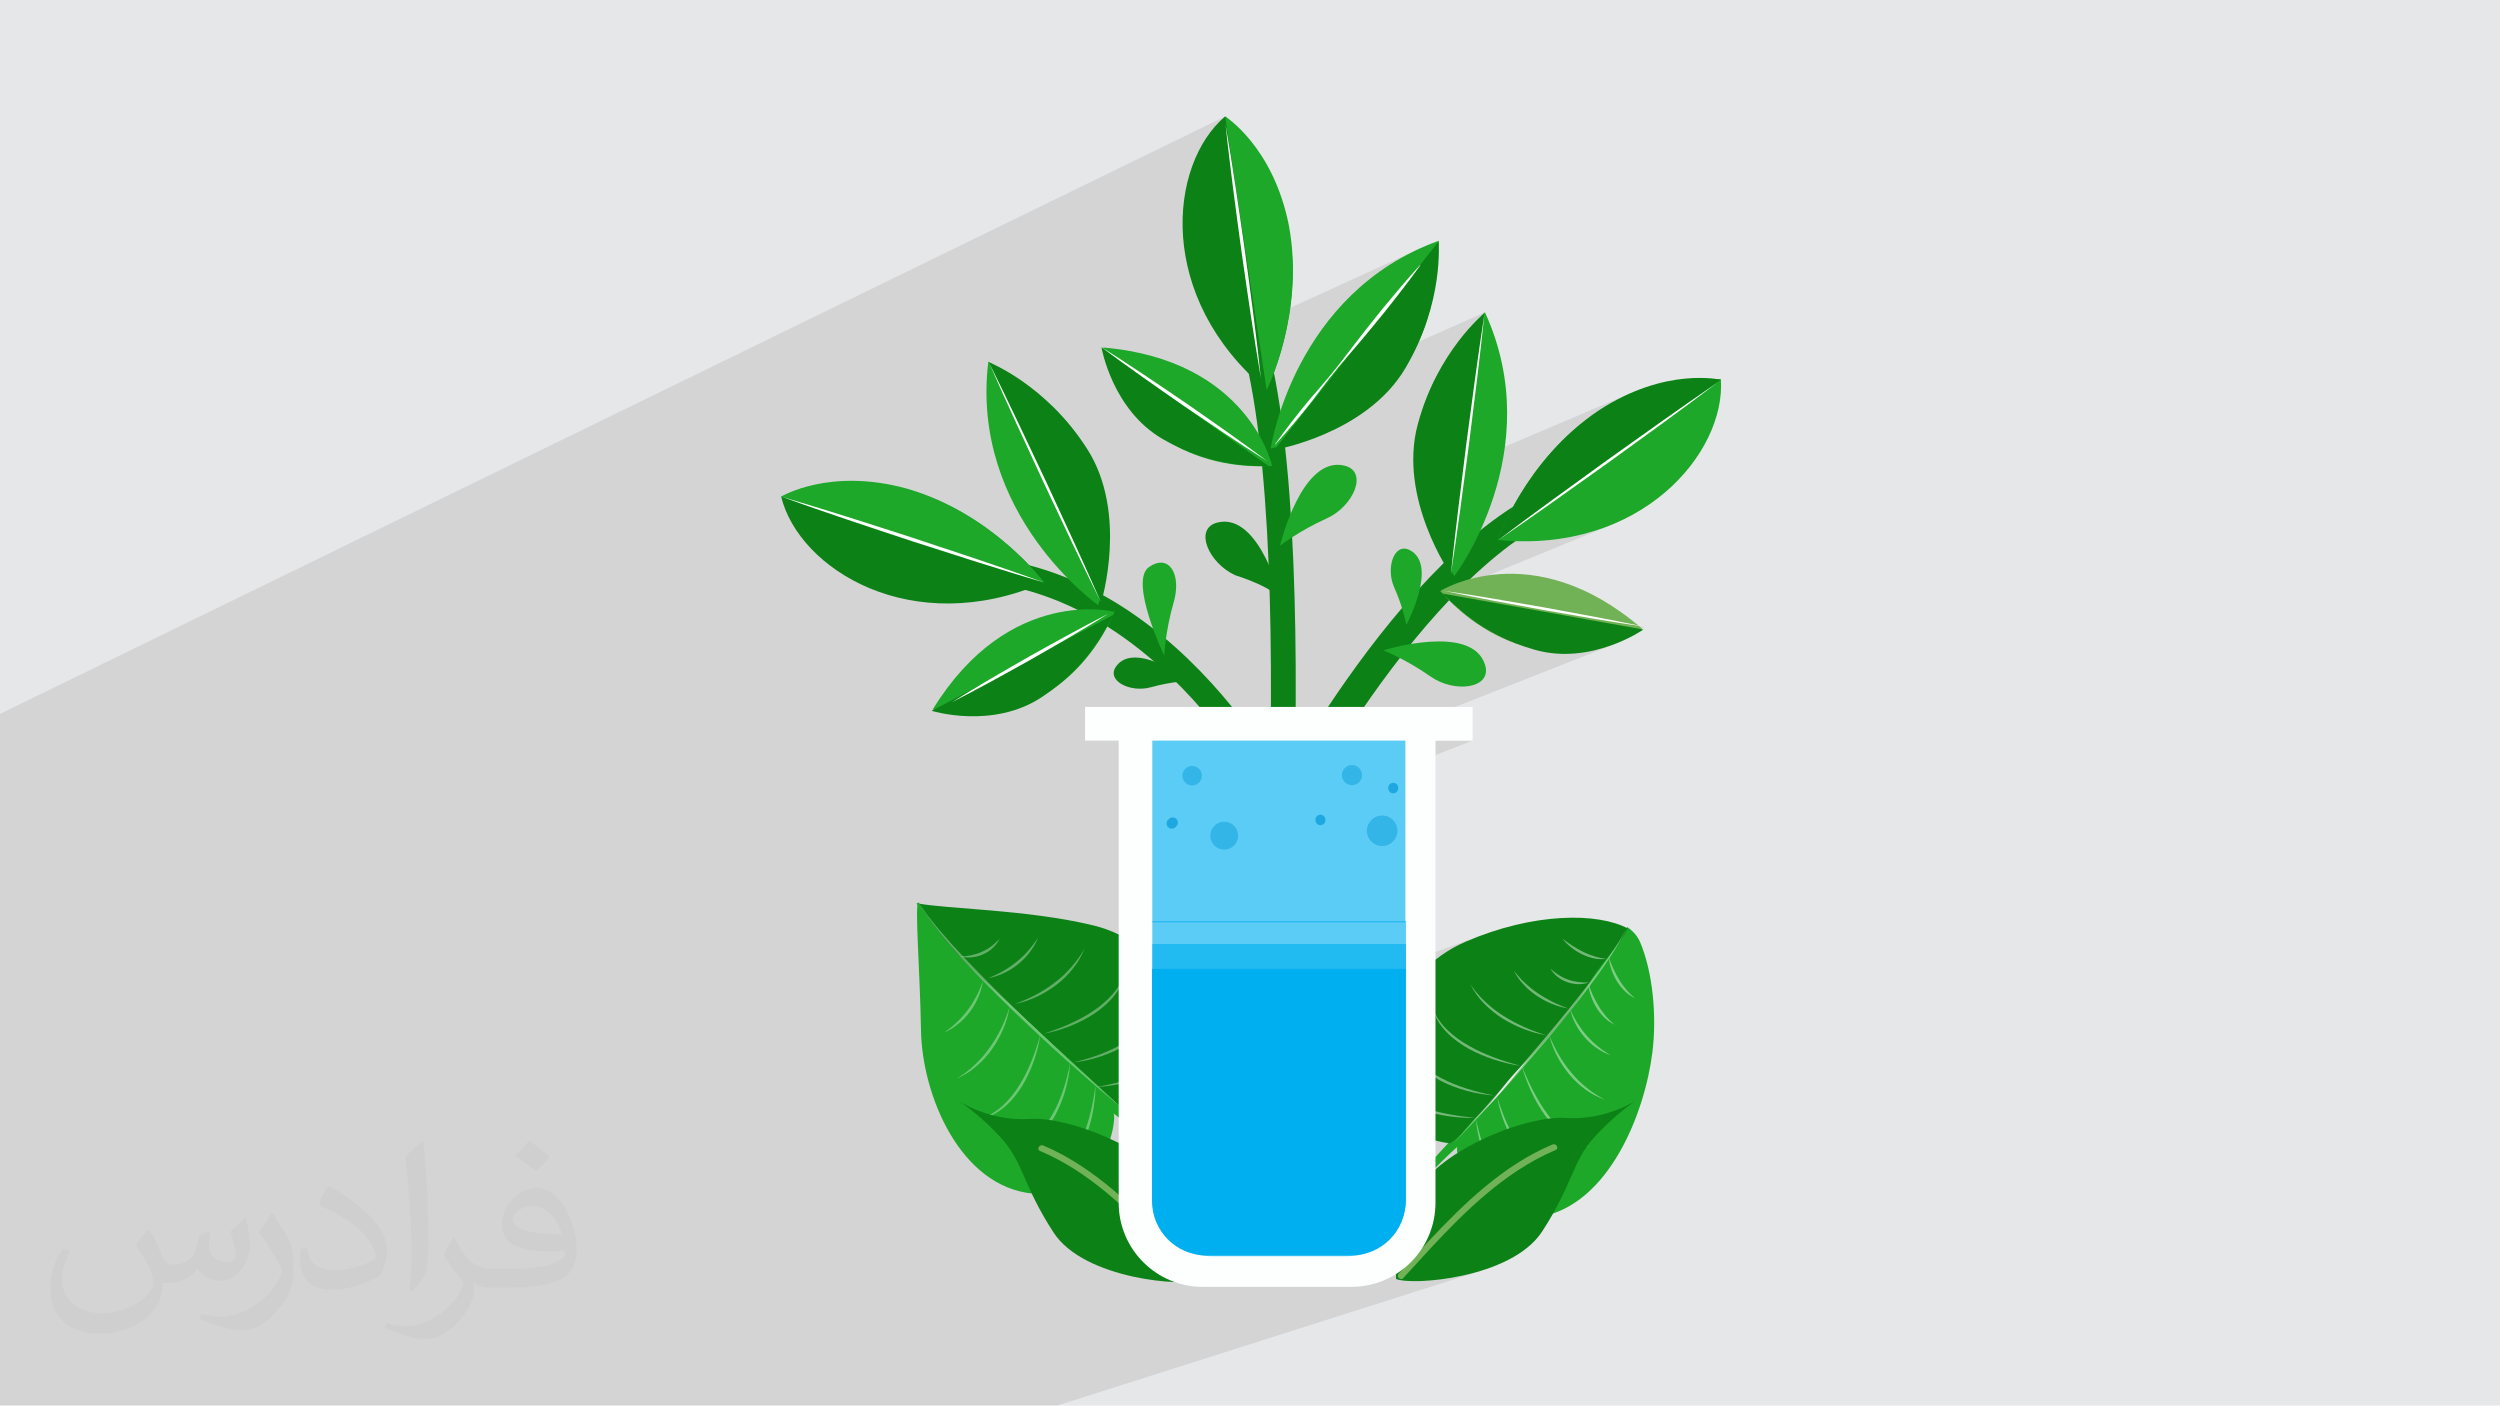 <?xml version="1.0" encoding="UTF-8"?>
<!DOCTYPE svg PUBLIC "-//W3C//DTD SVG 1.1//EN" "http://www.w3.org/Graphics/SVG/1.1/DTD/svg11.dtd">
<!-- Creator: CorelDRAW -->
<svg xmlns="http://www.w3.org/2000/svg" xml:space="preserve" width="3.705in" height="2.083in" version="1.1" style="shape-rendering:geometricPrecision; text-rendering:geometricPrecision; image-rendering:optimizeQuality; fill-rule:evenodd; clip-rule:evenodd"
viewBox="0 0 3702 2081.31"
 xmlns:xlink="http://www.w3.org/1999/xlink"
 xmlns:xodm="http://www.corel.com/coreldraw/odm/2003">
 <defs>
  <style type="text/css">
   <![CDATA[
    .str1 {stroke:#0C8216;stroke-width:36.72;stroke-miterlimit:10}
    .str0 {stroke:#0C8216;stroke-width:44.26;stroke-miterlimit:10}
    .fil8 {fill:none;fill-rule:nonzero}
    .fil0 {fill:#E6E7E8}
    .fil14 {fill:#00AFEF;fill-rule:nonzero}
    .fil4 {fill:#0C8216;fill-rule:nonzero}
    .fil3 {fill:#1EA82A;fill-rule:nonzero}
    .fil12 {fill:#539BC1;fill-rule:nonzero}
    .fil7 {fill:#72B256;fill-rule:nonzero}
    .fil10 {fill:#FCFFFE;fill-rule:nonzero}
    .fil9 {fill:white;fill-rule:nonzero}
    .fil2 {fill:#373435;fill-opacity:0.031}
    .fil1 {fill:#373435;fill-opacity:0.102}
    .fil6 {fill:white;fill-rule:nonzero;fill-opacity:0.349}
    .fil5 {fill:white;fill-rule:nonzero;fill-opacity:0.42}
    .fil13 {fill:#00AFEF;fill-rule:nonzero;fill-opacity:0.639}
    .fil11 {fill:#539BC1;fill-rule:nonzero;fill-opacity:0.639}
   ]]>
  </style>
    <mask id="id0">
  <linearGradient id="id1" gradientUnits="userSpaceOnUse" x1="1893.72" y1="1096.67" x2="1893.72" y2="1365.72">
   <stop offset="0" style="stop-opacity:0.639; stop-color:white"/>
   <stop offset="1" style="stop-opacity:0.639; stop-color:white"/>
  </linearGradient>
     <rect style="fill:url(#id1)" x="1704.85" y="1095.17" width="377.75" height="272.05"/>
    </mask>
 </defs>
 <g id="Layer_x0020_1">
  <polygon class="fil0" points="-0,0 3702,0 3702,2081.31 -0,2081.31 "/>
  <polygon class="fil1" points="2435.92,928.24 2347.44,963.17 2350.75,962.71 2360.24,960.91 2369.64,958.68 2378.92,956 2388.07,952.89 2397.09,949.35 2364.58,962.16 2366.76,961.63 2372.91,959.91 2378.83,958.08 2384.53,956.16 2389.98,954.16 2395.18,952.12 2028.47,1096.67 2081.1,1096.67 2081.1,1114.07 2125.65,1096.67 2180.68,1096.67 2081.1,1135.38 2081.1,1363.97 2081.92,1363.97 2081.92,1397.98 2081.95,1397.98 2081.95,1425.57 2198.09,1383.47 2188.65,1386.96 2179.16,1390.71 2169.61,1394.72 2160.49,1398.96 2151.64,1403.65 2143.07,1408.77 2134.79,1414.28 2126.81,1420.17 2119.12,1426.41 2111.74,1432.97 2104.65,1439.83 2097.89,1446.96 2091.44,1454.33 2085.31,1461.93 2081.95,1466.45 2081.95,1472.87 2313.66,1389.87 2315.48,1391.3 2317.31,1392.69 2319.17,1394.06 2321.03,1395.4 2322.9,1396.71 2324.79,1398 2326.68,1399.28 2328.58,1400.54 2329.77,1401.29 2409.66,1372.8 2409.52,1373.08 2409.66,1373.03 2406.81,1378.78 2403.85,1384.47 2400.79,1390.1 2397.63,1395.68 2394.38,1401.2 2391.04,1406.68 2387.63,1412.11 2384.15,1417.5 2382.9,1419.39 2383.15,1420.08 2383.95,1422.25 2384.78,1424.39 2385.64,1426.53 2386.52,1428.64 2387.41,1430.74 2388.32,1432.83 2389.24,1434.91 2390.22,1436.97 2391.21,1439.01 2392.23,1441.04 2393.27,1443.05 2394.34,1445.04 2395.45,1447.02 2396.58,1448.97 2397.75,1450.9 2398.93,1452.83 2400.15,1454.73 2401.42,1456.59 2402.73,1458.43 2404.08,1460.23 2405.46,1462.01 2406.87,1463.78 2408.31,1465.52 2409.79,1467.24 2411.31,1468.91 2412.89,1470.55 2414.51,1472.14 2416.16,1473.72 2417.85,1475.27 2419.56,1476.82 2421.29,1478.36 2371.12,1495.77 2372.37,1497.52 2373.72,1499.32 2375.1,1501.1 2376.52,1502.87 2377.95,1504.61 2379.43,1506.33 2380.95,1508 2382.53,1509.64 2384.15,1511.24 2385.8,1512.81 2387.49,1514.36 2389.2,1515.91 2390.94,1517.45 2344.4,1533.48 2344.84,1534.03 2346.77,1536.28 2348.77,1538.46 2350.81,1540.59 2352.92,1542.67 2355.09,1544.69 2357.31,1546.63 2359.6,1548.5 2361.96,1550.28 2364.39,1551.96 2365.6,1552.81 2366.83,1553.63 2368.07,1554.41 2369.33,1555.17 2370.6,1555.92 2371.88,1556.65 2373.16,1557.37 2374.44,1558.09 2375.75,1558.75 2377.08,1559.38 2378.42,1559.99 2379.77,1560.57 2381.12,1561.14 2382.47,1561.7 2383.83,1562.25 2385.18,1562.79 2323.14,1583.93 2324.35,1585.44 2326.93,1588.51 2328.18,1590.08 2329.48,1591.6 2330.81,1593.1 2332.16,1594.58 2333.53,1596.04 2334.91,1597.49 2336.3,1598.94 2337.68,1600.39 2339.16,1601.74 2340.64,1603.09 2342.12,1604.45 2343.6,1605.81 2345.1,1607.14 2346.61,1608.45 2348.16,1609.73 2349.74,1610.96 2350.53,1611.58 2351.31,1612.21 2352.1,1612.84 2352.88,1613.47 2353.67,1614.1 2354.47,1614.71 2355.26,1615.33 2356.07,1615.93 2362.79,1620.36 2364.45,1621.52 2366.16,1622.6 2367.9,1623.62 2369.67,1624.6 2371.45,1625.57 2373.23,1626.55 2374.99,1627.56 2376.74,1628.62 2292,1657.02 2293,1658.28 2294.64,1660.28 2296.31,1662.24 2298.01,1664.18 2299.75,1666.09 2301.52,1667.97 2302.9,1669.4 2423.46,1629.16 2422.94,1629.5 2421.41,1630.45 2418.93,1631.92 2415.52,1633.81 2411.24,1636.04 2406.13,1638.5 2400.24,1641.1 2393.61,1643.76 2386.28,1646.37 2306.49,1672.97 2307,1673.45 2308.89,1675.22 2310.82,1676.93 2312.8,1678.6 2314.83,1680.21 2316.91,1681.74 2319.02,1683.24 2321.16,1684.69 2323.33,1686.1 2325.53,1687.45 2327.76,1688.75 2330.03,1689.98 2332.34,1691.14 2334.69,1692.22 2337.09,1693.18 2339.5,1694.08 2341.94,1694.91 2344.4,1695.67 2346.87,1696.35 2349.36,1696.94 2351.88,1697.44 2354.4,1697.84 2273.88,1724.4 2276.89,1726.93 2280.87,1729.95 2285,1732.76 2289.29,1735.35 2293.71,1737.7 2298.26,1739.83 2302.94,1741.71 2307.72,1743.34 2312.61,1744.72 2238.49,1768.94 2242.02,1771.62 2246.03,1774.21 2250.23,1776.5 2254.61,1778.45 2259.15,1780.05 2263.86,1781.26 2220,1795.51 2223.58,1797.14 2230.4,1799.6 2237.63,1801.54 2245.28,1802.92 2253.35,1803.71 2261.86,1803.84 2270.8,1803.27 2280.2,1801.97 2289.68,1799.95 2298.88,1797.26 2109.14,1858.46 2107.36,1860.39 2102.42,1865.77 2097.5,1871.15 2092.59,1876.53 2087.68,1881.9 2082.77,1887.27 2077.87,1892.63 2076.24,1893.81 2071.76,1895.24 2072.75,1895.49 2076.53,1896.13 2080.92,1896.63 2085.9,1896.97 2091.41,1897.16 2097.41,1897.18 2103.86,1897.03 2110.72,1896.7 2117.93,1896.18 2125.48,1895.47 2133.3,1894.56 2141.36,1893.44 2149.62,1892.11 2158.03,1890.55 2166.55,1888.77 2175.14,1886.76 2183.75,1884.5 2192.36,1882 1565.66,2081.31 1490.85,2081.31 1488.9,2081.31 1482.26,2081.31 1473.02,2081.31 1454.43,2081.31 1418.23,2081.31 1414.48,2081.31 1340.56,2081.31 1330.48,2081.31 1329.06,2081.31 1327.13,2081.31 1282.66,2081.31 1259.97,2081.31 1257.32,2081.31 1245.26,2081.31 1211.48,2081.31 1207.71,2081.31 1205.38,2081.31 1201.14,2081.31 1191.56,2081.31 1191.47,2081.31 1184.9,2081.31 1165.86,2081.31 1159.55,2081.31 1158.52,2081.31 1155.86,2081.31 1151.34,2081.31 1150.55,2081.31 1133.31,2081.31 1122.94,2081.31 1114.34,2081.31 1096.58,2081.31 1082.89,2081.31 1081.51,2081.31 1068.78,2081.31 1063.75,2081.31 1040.9,2081.31 1026.19,2081.31 1017.12,2081.31 1016.91,2081.31 1011.86,2081.31 1010.02,2081.31 995.29,2081.31 993.14,2081.31 992.29,2081.31 985.39,2081.31 983.9,2081.31 982.65,2081.31 974.8,2081.31 956.33,2081.31 932.67,2081.31 929.48,2081.31 928.7,2081.31 926.07,2081.31 918.4,2081.31 917.84,2081.31 899.03,2081.31 878.45,2081.31 877.37,2081.31 873.86,2081.31 864.98,2081.31 863.43,2081.31 861.02,2081.31 846.68,2081.31 842.22,2081.31 836.29,2081.31 818.74,2081.31 818.03,2081.31 812.53,2081.31 810.65,2081.31 804.89,2081.31 795.72,2081.31 788.39,2081.31 787.22,2081.31 782.7,2081.31 763.46,2081.31 756.13,2081.31 754.46,2081.31 753.38,2081.31 744.52,2081.31 732.72,2081.31 725.06,2081.31 723.78,2081.31 722.97,2081.31 711.59,2081.31 710.77,2081.31 706.21,2081.31 703.7,2081.31 684.03,2081.31 678.46,2081.31 669.36,2081.31 666.72,2081.31 661.06,2081.31 649.27,2081.31 648.74,2081.31 647.8,2081.31 645.54,2081.31 642.77,2081.31 641.81,2081.31 636.15,2081.31 630.98,2081.31 620.57,2081.31 615.22,2081.31 597.63,2081.31 593.09,2081.31 590.98,2081.31 583.2,2081.31 581.79,2081.31 574.92,2081.31 573.75,2081.31 572.74,2081.31 572.68,2081.31 569.31,2081.31 563.48,2081.31 554.51,2081.31 554.22,2081.31 552.22,2081.31 544.86,2081.31 543.14,2081.31 540.62,2081.31 537.6,2081.31 533.28,2081.31 509.62,2081.31 508.23,2081.31 506.13,2081.31 505.56,2081.31 491.8,2081.31 490.03,2081.31 486.91,2081.31 484.21,2081.31 477.86,2081.31 472.3,2081.31 469.76,2081.31 464.16,2081.31 463.44,2081.31 460.93,2081.31 459.65,2081.31 457.38,2081.31 454.58,2081.31 449.23,2081.31 444.56,2081.31 438.77,2081.31 437.48,2081.31 436.08,2081.31 434.09,2081.31 428.34,2081.31 424.43,2081.31 423.89,2081.31 423.37,2081.31 420.6,2081.31 419.73,2081.31 401.71,2081.31 383.45,2081.31 380.58,2081.31 367.73,2081.31 358.05,2081.31 341.46,2081.31 340.33,2081.31 331.43,2081.31 329.11,2081.31 316.13,2081.31 315.99,2081.31 309.21,2081.31 297.06,2081.31 293.74,2081.31 287.87,2081.31 282.88,2081.31 281.49,2081.31 275.13,2081.31 273.01,2081.31 268.74,2081.31 248.63,2081.31 216.4,2081.31 213.42,2081.31 209.79,2081.31 205.15,2081.31 205.12,2081.31 203.54,2081.31 198.44,2081.31 196.6,2081.31 188.34,2081.31 176.42,2081.31 167.63,2081.31 143.57,2081.31 136.26,2081.31 135.41,2081.31 133.02,2081.31 105.68,2081.31 94.95,2081.31 94.67,2081.31 88.22,2081.31 80.17,2081.31 68.88,2081.31 68.83,2081.31 62.52,2081.31 62.49,2081.31 62.48,2081.31 62.11,2081.31 61.01,2081.31 59.77,2081.31 56.89,2081.31 39.95,2081.31 19.83,2081.31 -0,2081.31 -0,2077.39 -0,2076.8 -0,2073.42 -0,2065.66 -0,2062.97 -0,2058.86 -0,2055.41 -0,2054.46 -0,2054.11 -0,2053.91 -0,2053.7 -0,2052.8 -0,2052.68 -0,2050.89 -0,2048.43 -0,2042.71 -0,2041.45 -0,2041.05 -0,2035.78 -0,2030.48 -0,2026.62 -0,2017.81 -0,2016.29 -0,2014.12 -0,2008.58 -0,2008.4 -0,2008.31 -0,2007.01 -0,2007.01 -0,2003.93 -0,1994.39 -0,1992.4 -0,1991.27 -0,1991.1 -0,1987.89 -0,1980.25 -0,1975.81 -0,1974.39 -0,1971.22 -0,1970.63 -0,1970.51 -0,1969.28 -0,1968.07 -0,1965.93 -0,1962.68 -0,1962.63 -0,1962.19 -0,1960.99 -0,1958.22 -0,1957.73 -0,1949.25 -0,1946.36 -0,1944.48 -0,1942.57 -0,1939.62 -0,1935.29 -0,1934.26 -0,1927.18 -0,1925.42 -0,1924.15 -0,1923.09 -0,1917.32 -0,1916.42 -0,1913.05 -0,1909.11 -0,1908.54 -0,1907.87 -0,1906.32 -0,1904.05 -0,1901.35 -0,1899.47 -0,1898.75 -0,1897.23 -0,1895.06 -0,1894.62 -0,1894.59 -0,1887.44 -0,1878.7 -0,1875.42 -0,1875.29 -0,1865.93 -0,1857.77 -0,1848.46 -0,1848.31 -0,1848.03 -0,1840.92 -0,1839.99 -0,1802.9 -0,1793.78 -0,1789.53 -0,1788.13 -0,1774.29 -0,1772.46 -0,1755.23 -0,1754.19 -0,1751.75 -0,1750.46 -0,1749.28 -0,1739.57 -0,1735.88 -0,1734.19 -0,1727.51 -0,1723.55 -0,1722.43 -0,1718.48 -0,1717.81 -0,1713 -0,1711.62 -0,1706.82 -0,1699.35 -0,1690.01 -0,1685.2 -0,1683.46 -0,1683.2 -0,1680.77 -0,1680.52 -0,1678.22 -0,1678 -0,1674.17 -0,1662.69 -0,1636.34 -0,1636.33 -0,1635.23 -0,1631.07 -0,1627.84 -0,1624.61 -0,1617.14 -0,1614.63 -0,1613.04 -0,1612.43 -0,1608.47 -0,1592.31 -0,1590.56 -0,1589.22 -0,1575.47 -0,1571.89 -0,1571.06 -0,1552.87 -0,1545.28 -0,1543.28 -0,1534.43 -0,1515.5 -0,1513.04 -0,1512.11 -0,1504.7 -0,1503.55 -0,1502.12 -0,1499.85 -0,1499.28 -0,1494.48 -0,1490.8 -0,1488.45 -0,1478.56 -0,1472 -0,1454.78 -0,1452.92 -0,1448.14 -0,1441.46 -0,1440.7 -0,1436.34 -0,1420.99 -0,1419.39 -0,1416.97 -0,1408.45 -0,1407.41 -0,1399.63 -0,1390.26 -0,1389.92 -0,1385.97 -0,1349.85 -0,1349.44 -0,1340.75 -0,1331.4 -0,1331.14 -0,1329.55 -0,1317.44 -0,1316.35 -0,1301.13 -0,1272.05 -0,1271.84 -0,1271.48 -0,1270.69 -0,1270.02 -0,1266 -0,1234.71 -0,1223.5 -0,1222.32 -0,1151.46 -0,1109.63 -0,1067.6 -0,1057.12 1814.13,172.4 1860.65,478.64 2110.96,364.17 2092.35,372.69 2074.75,381.96 2067.37,386.38 2130.13,357.7 2102.71,392.5 2102.87,392.42 2103.27,392.74 2100.14,397.08 2096.99,401.4 2093.83,405.71 2090.65,410 2087.45,414.28 2084.24,418.54 2081.01,422.8 2077.77,427.04 2074.52,431.28 2071.26,435.51 2067.98,439.72 2064.7,443.93 2061.4,448.13 2058.1,452.32 2054.79,456.51 2051.47,460.7 2048.11,464.84 2044.74,468.98 2041.37,473.12 2037.98,477.24 2034.6,481.37 2031.2,485.48 2027.79,489.59 2024.38,493.7 2020.95,497.8 2017.52,501.88 2014.08,505.97 2010.63,510.04 2007.16,514.1 2003.84,517.98 1966.06,565.94 2198.87,462.36 2197.31,464 2198.34,463.54 2193.04,512.06 2187.34,560.52 2175.3,657.37 2171.51,685.67 2420.86,579.45 2412.3,583.12 2403.58,587.19 2394.7,591.68 2392.23,593.03 2410.74,585.15 2394.46,592.86 2378.99,601.37 2364.31,610.59 2350.41,620.41 2337.28,630.75 2324.91,641.51 2313.28,652.59 2302.39,663.9 2296.22,670.85 2543.34,566.42 2502.04,594.9 2460.98,623.72 2379.23,681.89 2298.01,740.79 2287.75,748.33 2297.36,744.33 2319.23,735.27 2341.22,728.22 2363.3,723.35 2267.7,763.06 2257.59,770.5 2218.67,799.6 2237.39,801.03 2256.47,801.56 2275.04,801.16 2293.08,799.88 2310.59,797.75 2327.55,794.81 2343.96,791.09 2359.8,786.65 2375.08,781.51 2389.78,775.71 2144.51,876.24 2146.85,876.73 2151.49,877.7 2156.13,878.65 2160.77,879.59 2165.41,880.53 2170.06,881.47 2174.7,882.39 2179.35,883.31 2184,884.22 2188.65,885.13 2193.3,886.04 2197.94,886.94 2202.59,887.84 2207.24,888.74 2211.9,889.63 2286.4,903.45 2361.07,916.36 2365.74,917.14 2370.41,917.91 2375.08,918.68 2379.75,919.45 2384.43,920.22 2389.1,920.98 2393.78,921.73 2398.46,922.48 2403.13,923.23 2407.81,923.97 2412.49,924.7 2417.18,925.43 2421.86,926.14 2426.54,926.85 2431.23,927.55 "/>
  <path class="fil2" d="M221.49 1821.86c6.99,10.99 11.99,20.98 15.99,31.97 3,6.99 5,18.98 20.98,18.98 5,0 10.99,-1 16.98,-5 6.99,-3 11.99,-8.99 13.99,-16.98l5.99 -20.98 14.99 -6.99 1 1c-2,7.99 -2,14.99 -2,20.98 0,17.98 14.99,23.98 26.98,23.98 6.99,0 12.99,-3 12.99,-9.99 0,-7.99 -4,-21.98 -7.99,-34.97 6.99,-6.99 13.99,-13.99 21.98,-19.98l1 1c4,14.99 5.99,29.97 5.99,39.96 0,9.99 -4,19.98 -7.99,26.98 -6.99,13.99 -19.98,24.98 -35.97,24.98 -11.99,0 -24.98,-5.99 -33.97,-16.98l-1 0c-8.99,10.99 -21.98,19.98 -42.96,19.98l-6.99 0c-1,13.99 -4,23.98 -8.99,32.97 -12.99,24.98 -49.95,41.96 -84.94,41.96 -48.96,0 -72.95,-27.97 -72.95,-65.94 0,-22.98 6.99,-44.96 18.98,-59.95l9.99 4c-6.99,13.99 -11.99,26.98 -11.99,39.96 0,34.97 28.97,51.95 60.95,51.95 29.97,0 67.95,-19.98 74.94,-41.96 -2,-24.98 -11.99,-35.97 -25.98,-58.95 4,-6.99 9.99,-14.99 16.98,-22.98l1 0 0 0 2 1 0 0 0 0 0 0 0.02 -0.01 -0.01 0.01 0 0 0 0 0 0zm562.54 -131.89c9.99,5.99 19.98,13.99 29.97,22.98 -5.99,7.99 -11.99,14.99 -20.98,20.98 -9.99,-7.99 -19.98,-14.99 -29.97,-21.98 6.99,-7.99 13.99,-14.99 19.98,-21.98l1 0 0 0 0 0 0 0zm5 95.93c-16.98,0 -29.97,10.99 -29.97,18.98 0,16.98 32.97,22.98 72.95,22.98 -5,-19.98 -21.98,-41.96 -42.96,-41.96l0 0 -0.01 0zm-36.97 92.93c21.98,0 40.96,-1 54.95,-4 15.99,-4 29.97,-11.99 29.97,-17.98 0,-2 0,-3 -1,-5 -8.99,1 -18.98,1 -28.97,1 -28.97,0 -51.95,-6.99 -59.95,-22.98 -2,-4 -4,-9.99 -4,-14.99 0,-15.99 6.99,-31.97 18.98,-41.96 9.99,-8.99 20.98,-13.99 32.97,-13.99 19.98,0 36.97,16.98 47.96,41.96 5.99,13.99 10.99,29.97 10.99,50.95 0,13.99 -4,24.98 -11.99,33.97 -15.99,14.99 -44.96,20.98 -89.93,20.98l-19.98 0 0 0 -5 0c-10.99,0 -18.98,-2 -24.98,-6.99l-1 0c0,2 1,5 1,6.99 0,9.99 -3,22.98 -9.99,32.97 -19.98,29.97 -41.96,42.96 -59.95,42.96 -18.98,0 -41.96,-6.99 -62.94,-16.98l4 -6.99c6.99,3 15.99,5 28.97,5 33.97,0 77.94,-32.97 83.94,-63.94 -1,-3 -3,-5.99 -6.99,-9.99 -9.99,-11.99 -15.99,-21.98 -21.98,-31.97 5,-9.99 9.99,-17.98 13.99,-24.98l2 0c13.99,28.97 27.97,45.96 56.95,45.96l4 0 0 0 20.98 0 0 0 -3 0 0 0 0 0 0 0zm-145.88 30.97c2,-13.99 3,-28.97 3,-42.96l0 -20.98c0,-38.96 -5,-95.93 -8.99,-132.89 6.99,-7.99 16.98,-16.98 24.98,-22.98l2 1c5,46.96 6.99,100.92 6.99,150.88 0,12.99 -1,25.98 -2,34.97 -1,11.99 -7.99,20.98 -21.98,34.97l-3 -1 0 0 -1 -1 0 0 0 0 0 0zm-150.88 -61.96c1,17.98 9.99,32.97 40.96,32.97 19.98,0 35.97,-5 54.95,-13.99 3,-2 5,-3 5,-5 0,-11.99 -8.99,-26.98 -23.98,-40.96 -13.99,-12.99 -33.97,-24.98 -50.95,-31.97 -5.99,-3 -7.99,-5 -7.99,-7.99 0,-5 6.99,-16.98 12.99,-23.98l2 0c19.98,10.99 42.96,26.98 59.95,43.96 14.99,15.99 24.98,32.97 24.98,50.95 0,12.99 -4,25.98 -10.99,37.97 -21.98,10.99 -45.96,19.98 -69.95,19.98 -28.97,0 -47.96,-12.99 -47.96,-44.96 0,-3 0,-8.99 1,-15.99l9.99 0 0 0 0 -1 0 0 0 0 0 0 0 0 0.01 0zm-51.95 -51.95l17.98 28.97c6.99,10.99 12.99,21.98 12.99,40.96l0 23.98c0,18.98 -11.99,38.96 -31.97,59.95 -14.99,13.99 -28.97,19.98 -41.96,19.98 -18.98,0 -39.96,-5.99 -64.94,-16.98l3 -6.99c7.99,2 16.98,4 27.97,4 34.97,0 71.95,-25.98 87.93,-57.95 2,-4 3,-6.99 3,-8.99 0,-4 -2,-7.99 -4,-10.99 -8.99,-16.98 -18.98,-32.97 -29.97,-46.96 5.99,-8.99 11.99,-17.98 17.98,-26.98l2 0 0 0 0 -2 0 0 0 0 0 0 0 0 -0.01 0z"/>
  <g id="_1779523843456">
   <path class="fil3" d="M2098.96 1742.65c16.01,-17.77 32.17,-35.41 48.39,-52.98 -0.57,0.06 -1.18,0.1 -1.81,0.14 16.23,-11.98 30.77,-26.51 45.68,-40.01 45.07,-40.81 77.58,-95.18 120.88,-139.51 21.24,-21.74 36.87,-46.89 52.57,-72.87 14.06,-23.25 33.08,-40.16 45,-64.63 8.76,6.03 15.24,13.47 18.99,22.29 18.85,44.33 24.82,109.39 18.29,162.52 -11.04,89.9 -64.03,226.42 -166.74,244.37 -102.71,17.94 -126.64,-97.54 -122.21,-103.43 4.44,-5.88 -97.44,90.12 -94.54,110.75 2.9,20.64 -24.98,7.36 -16.11,-4.41 4.5,-5.97 28.78,-35.04 51.61,-62.24z"/>
   <path class="fil4" d="M2169.61 1394.72c102.05,-44.14 197.07,-43.34 240.71,-19.9 -13.03,27.28 -37.36,48.3 -52.52,74.39 -29.91,51.48 -71.31,94.24 -112.28,137.22 -21.04,22.07 -34.32,45.27 -56.93,65.72 -15.29,13.83 -23.72,29.72 -40.99,40.91 -28.95,-3 -93.38,-22.78 -107.63,-66.18 -21.46,-65.38 30.83,-189.42 129.64,-232.15z"/>
   <path class="fil5" d="M2153.33 1691.94l33.92 -38.42 33.78 -38.53c22.39,-25.79 44.75,-51.61 66.63,-77.84 22.06,-26.07 43.52,-52.62 64.48,-79.56l15.49 -20.38 14.91 -20.8c5.05,-6.88 9.48,-14.17 14.26,-21.24 4.72,-7.12 8.53,-14.77 12.86,-22.14 -14.88,30.83 -34.76,58.96 -55.08,86.42 -20.51,27.38 -42.03,53.96 -63.88,80.26 -22.15,26.04 -44.49,51.93 -67.39,77.3l-34.63 37.81 -35.35 37.12z"/>
   <path class="fil5" d="M2185.45 1657.42c2.86,12.65 6.24,25.13 10.23,37.38 4.04,12.23 8.52,24.32 14.37,35.73 5.56,11.53 12.49,22.42 21.21,31.69 8.66,9.28 19.85,16.33 32.59,19.03 -6.48,-0.52 -12.85,-2.48 -18.76,-5.36 -5.86,-3 -11.27,-6.92 -16.01,-11.51 -9.53,-9.18 -16.65,-20.46 -22.6,-32.08 -5.67,-11.8 -10.27,-24.07 -13.73,-36.62 -3.42,-12.56 -6.08,-25.34 -7.31,-38.26z"/>
   <path class="fil5" d="M2217.01 1624.13c1.89,6.51 3.96,12.94 6.34,19.25 2.28,6.35 4.76,12.61 7.53,18.74 5.52,12.24 11.6,24.27 19.31,35.21 7.37,11.16 16.32,21.22 26.69,29.6 10.4,8.35 22.56,14.46 35.72,17.79 -6.72,-0.9 -13.33,-2.73 -19.71,-5.22 -6.28,-2.73 -12.25,-6.16 -17.86,-10.14 -11.1,-8.13 -20.34,-18.56 -28.12,-29.79 -7.61,-11.38 -13.85,-23.61 -18.84,-36.28 -4.91,-12.69 -8.87,-25.77 -11.06,-39.16z"/>
   <path class="fil5" d="M2253.57 1578.23c2.46,6.36 5.04,12.64 7.9,18.79 2.76,6.2 5.69,12.32 8.85,18.3 6.3,11.97 13.07,23.71 21.17,34.49 7.79,10.98 16.89,21.03 27.3,29.5 10.36,8.53 22.43,15.01 35.61,18.53 -6.76,-0.94 -13.36,-2.98 -19.71,-5.63 -6.31,-2.77 -12.19,-6.44 -17.78,-10.47 -5.64,-3.99 -10.62,-8.82 -15.4,-13.77 -4.76,-4.98 -9.17,-10.28 -13.24,-15.82 -7.98,-11.19 -14.91,-23.08 -20.69,-35.49 -5.73,-12.41 -10.66,-25.22 -14.02,-38.44z"/>
   <path class="fil5" d="M2294.3 1533.23c1.97,5.05 4.08,10.03 6.53,14.83 2.31,4.87 4.89,9.59 7.58,14.24 5.46,9.24 11.51,18.12 18.51,26.21 3.29,4.22 7.07,8 10.75,11.88 3.97,3.56 7.79,7.35 12.06,10.57 2.11,1.64 4.16,3.39 6.33,4.96l6.72 4.44c4.35,3.22 9.33,5.34 13.95,8.25 -10.1,-3.87 -20.1,-8.6 -28.85,-15.21 -8.94,-6.33 -16.93,-13.98 -24.01,-22.33 -6.91,-8.5 -13.16,-17.56 -18.14,-27.3 -4.94,-9.73 -9.07,-19.92 -11.44,-30.54z"/>
   <path class="fil5" d="M2325.33 1494.84c3.01,7.18 6.6,14 10.7,20.49 4.13,6.45 8.6,12.67 13.73,18.33 5.02,5.73 10.51,11.07 16.48,15.86 5.85,4.98 12.39,9.02 18.94,13.28 -3.6,-1.46 -7.26,-2.9 -10.73,-4.7 -3.41,-1.93 -6.87,-3.81 -10.05,-6.13 -6.58,-4.35 -12.37,-9.81 -17.63,-15.68 -5.22,-5.92 -9.77,-12.43 -13.38,-19.43 -3.64,-6.96 -6.62,-14.32 -8.06,-22.01z"/>
   <path class="fil5" d="M2352.02 1456.99c2.01,5.85 4.39,11.47 6.87,17.01 2.56,5.51 5.34,10.87 8.5,15.99 3.05,5.2 6.7,9.99 10.56,14.61 3.85,4.67 8.34,8.72 12.98,12.84 -5.48,-2.8 -10.85,-6.22 -15.25,-10.7 -4.48,-4.37 -8.46,-9.3 -11.69,-14.67 -6.45,-10.71 -10.89,-22.7 -11.98,-35.08z"/>
   <path class="fil5" d="M2184.16 1655.34c-13.13,0.39 -26.28,-0.65 -39.32,-2.46 -13.04,-1.86 -25.95,-4.85 -38.52,-8.99 -12.45,-4.43 -24.69,-10.07 -35.2,-18.34 -5.23,-4.14 -9.9,-9.02 -13.7,-14.48 -3.68,-5.54 -6.49,-11.67 -7.81,-18.12 4.28,12.48 12.92,22.71 23.37,30.16 10.49,7.47 22.33,12.97 34.63,17.02 12.22,4.36 24.94,7.26 37.73,9.74 12.81,2.42 25.77,4.21 38.82,5.47z"/>
   <path class="fil5" d="M2212.69 1622.16c-13.72,-0.78 -27.31,-3.33 -40.63,-6.86 -13.3,-3.6 -26.3,-8.5 -38.65,-14.81 -12.21,-6.51 -23.81,-14.51 -33.36,-24.64 -4.7,-5.13 -8.92,-10.68 -12.46,-16.65 -3.3,-6.1 -6,-12.49 -7.74,-19.14 4.99,12.8 12.69,24.25 22.39,33.64 9.71,9.39 20.93,17.16 33.02,23.26 11.92,6.46 24.71,11.22 37.66,15.4 6.48,2.09 13.06,3.91 19.7,5.5 6.62,1.7 13.32,3.09 20.07,4.29z"/>
   <path class="fil5" d="M2252.06 1578.28c-13.52,-1.73 -26.81,-5.07 -39.82,-9.25 -13,-4.23 -25.63,-9.65 -37.69,-16.22 -5.98,-3.37 -11.77,-7.09 -17.28,-11.21 -5.48,-4.13 -10.87,-8.48 -15.51,-13.6 -4.68,-5.05 -9.04,-10.43 -12.56,-16.35 -3.4,-5.97 -6.23,-12.27 -8,-18.85 5.12,12.64 13.01,23.81 22.73,33.05 9.67,9.29 20.73,17.1 32.56,23.49 11.67,6.73 24.13,12.02 36.76,16.82 6.32,2.41 12.73,4.58 19.21,6.56 6.45,2.09 13,3.89 19.6,5.56z"/>
   <path class="fil5" d="M2289.85 1532.94c-11.5,-1.69 -22.72,-5.05 -33.62,-9.17 -10.9,-4.17 -21.32,-9.57 -31.31,-15.65 -9.9,-6.24 -19.05,-13.7 -27.24,-22.04 -8.3,-8.29 -14.88,-18.11 -20.36,-28.3 1.77,2.31 3.51,4.63 5.2,6.97l2.56 3.47 2.89 3.22c1.91,2.15 3.71,4.39 5.67,6.48l6.18 5.98c8.46,7.71 17.34,15.01 27.22,20.86 9.61,6.23 19.85,11.48 30.34,16.19 5.25,2.34 10.58,4.54 16.01,6.49 5.38,2.12 10.89,3.84 16.45,5.51z"/>
   <path class="fil5" d="M2322.08 1493.26c-8.33,-1.18 -16.44,-3.73 -24.27,-6.89 -7.85,-3.14 -15.3,-7.27 -22.35,-11.97 -7.04,-4.72 -13.59,-10.22 -19.29,-16.5 -5.9,-6.09 -10.62,-13.22 -14.62,-20.57 2.86,3.12 5.12,6.62 8.12,9.54l4.18 4.6 4.5 4.27c6.05,5.61 12.45,10.84 19.34,15.36 6.8,4.66 13.98,8.76 21.37,12.49 3.71,1.84 7.48,3.58 11.33,5.15 3.81,1.7 7.72,3.12 11.68,4.52z"/>
   <path class="fil5" d="M2352.91 1454.83c-10.19,3.58 -21.77,3.19 -32.13,-0.46 -5.17,-1.86 -10.14,-4.44 -14.35,-7.97 -4.39,-3.3 -7.81,-7.65 -10.73,-12.13 4.12,3.49 8.1,6.9 12.54,9.6 4.33,2.84 9.01,5.06 13.86,6.75 4.82,1.77 9.88,2.91 15.03,3.59 5.16,0.64 10.42,0.93 15.78,0.63z"/>
   <path class="fil5" d="M2382.38 1417.9c2.01,5.85 4.38,11.48 6.86,17.01 2.56,5.5 5.34,10.87 8.51,15.99 3.05,5.2 6.7,9.99 10.56,14.62 3.86,4.66 8.34,8.72 12.98,12.84 -5.48,-2.8 -10.85,-6.23 -15.25,-10.71 -4.48,-4.37 -8.46,-9.3 -11.69,-14.67 -6.45,-10.71 -10.89,-22.71 -11.98,-35.08z"/>
   <path class="fil5" d="M2313.66 1389.87c4.83,3.85 9.86,7.33 14.92,10.67 5.11,3.28 10.34,6.31 15.76,8.93 5.36,2.75 11.01,4.83 16.75,6.67 5.75,1.87 11.71,2.89 17.85,3.87 -6.13,0.57 -12.5,0.57 -18.61,-0.86 -6.13,-1.28 -12.13,-3.31 -17.74,-6.1 -11.19,-5.58 -21.37,-13.32 -28.93,-23.18z"/>
   <path class="fil4" d="M1415.5 1411.28c23.2,24.59 48.02,47.59 72.95,70.4 26.46,24.21 52.64,48.74 79.01,73.06 30.51,28.15 61.17,56.13 91.64,84.33 22.79,0.61 83.26,-3.28 96.95,-59.9 16.96,-70.13 -27.42,-182.24 -137.12,-208.86 -98.2,-23.83 -219.66,-24.2 -261.84,-32.93 16.66,26.68 36.83,51.04 58.41,73.91z"/>
   <path class="fil3" d="M1773.6 1751.1c-5.2,-5.86 -33.02,-34.21 -59.16,-60.72 -21.1,-19.95 -42.36,-39.71 -63.71,-59.38 -54.75,-50.42 -109.44,-100.9 -164.19,-151.32 -46.78,-43.08 -94.02,-88.38 -126.44,-143.67 -6.03,1.35 2.13,97.27 3.72,189.94 1.62,94.96 57.32,231.46 166.17,241.61 108.85,10.15 124.19,-112.56 119.06,-118.34 -5.13,-5.78 109.39,86.02 108.09,107.84 -1.3,21.81 26.72,5.59 16.47,-5.96z"/>
   <path class="fil6" d="M1659.1 1639.06c-13.69,-11.36 -27.23,-22.89 -40.77,-34.44 -13.42,-11.67 -26.75,-23.46 -40.05,-35.28 -26.51,-23.73 -52.46,-48.08 -78.21,-72.66 -25.46,-24.87 -50.56,-50.13 -74.63,-76.38 -23.85,-26.35 -47.29,-53.55 -65.35,-84.29l7.52 11.02c2.53,3.65 4.88,7.41 7.78,10.81 5.62,6.88 10.9,14.03 16.8,20.67l17.49 20.08 18.12 19.53c24.49,25.74 49.52,50.97 75.17,75.57 25.47,24.79 51.44,49.07 77.47,73.29l39.24 36.12c13.08,12.05 26.17,24.09 39.42,35.96z"/>
   <path class="fil6" d="M1622.29 1607.18c-0,13.12 -1.54,26.21 -3.91,39.15 -2.38,12.94 -6.1,25.65 -10.92,37.97 -5.2,12.13 -11.61,24.02 -20.76,33.79 -8.92,9.89 -21.07,17.05 -34.05,19.14 12.55,-3.81 23.54,-11.34 31.66,-21.28 8.29,-9.8 14.51,-21.25 19.3,-33.23 5.02,-11.91 8.63,-24.42 11.65,-37.06 3,-12.65 5.32,-25.5 7.04,-38.48z"/>
   <path class="fil6" d="M1584.63 1573.96c-0.72,13.72 -3.36,27.32 -7.06,40.59 -3.79,13.27 -9.04,26.16 -15.76,38.3 -6.97,11.98 -15.55,23.2 -26.24,32.16 -5.4,4.41 -11.25,8.22 -17.4,11.4 -6.26,2.99 -12.82,5.24 -19.53,6.7 12.99,-4.46 24.86,-11.41 34.82,-20.52 4.87,-4.66 9.52,-9.53 13.65,-14.88 4.12,-5.34 7.75,-11.05 11.07,-16.93 6.86,-11.67 11.95,-24.32 16.33,-37.18 2.2,-6.44 4.09,-12.99 5.73,-19.61 1.76,-6.6 3.18,-13.29 4.39,-20.04z"/>
   <path class="fil6" d="M1540.56 1531.85c-1.74,13.42 -5.25,26.59 -9.68,39.42 -4.51,12.81 -10.26,25.22 -17.31,36.92 -7.26,11.54 -15.86,22.4 -26.37,31.23 -5.31,4.33 -10.99,8.18 -17.02,11.39 -6.16,2.96 -12.55,5.37 -19.16,6.83 12.75,-4.53 24.29,-11.62 34.07,-20.64 9.75,-9.04 18.11,-19.54 24.93,-31 7.18,-11.25 12.78,-23.46 17.87,-35.85 2.55,-6.2 4.83,-12.53 6.9,-18.92 2.19,-6.36 4.06,-12.83 5.77,-19.37z"/>
   <path class="fil6" d="M1495.09 1490.63c-1.59,11.29 -5.05,22.29 -9.4,32.88 -4.39,10.59 -10.16,20.59 -16.67,30.05 -6.69,9.33 -14.41,17.99 -23.22,25.36 -8.59,7.65 -18.64,13.42 -28.88,18.32 4.58,-3.43 9.6,-6.07 13.89,-9.79l6.65 -5.2c2.14,-1.83 4.13,-3.82 6.2,-5.72 4.2,-3.73 7.87,-8 11.72,-12.06 3.52,-4.37 7.16,-8.63 10.25,-13.32 6.64,-9.04 12.23,-18.83 17.15,-28.95 2.43,-5.08 4.73,-10.23 6.73,-15.51 2.16,-5.23 3.94,-10.6 5.58,-16.05z"/>
   <path class="fil6" d="M1455.29 1452.97c-0.86,8.16 -3.36,16.1 -6.57,23.68 -3.18,7.62 -7.39,14.81 -12.36,21.43 -5,6.57 -10.6,12.77 -17.11,17.87 -3.13,2.69 -6.59,4.95 -9.99,7.25 -3.48,2.18 -7.19,3.99 -10.82,5.81 6.49,-5 12.99,-9.77 18.69,-15.47 5.83,-5.51 11.12,-11.55 15.9,-17.96 4.88,-6.34 9.03,-13.21 12.81,-20.3 3.73,-7.12 6.93,-14.55 9.46,-22.31z"/>
   <path class="fil6" d="M1623.43 1609.62c12.91,-2.19 25.66,-4.98 38.2,-8.43 12.52,-3.47 24.89,-7.53 36.61,-12.98 11.8,-5.22 23.02,-11.85 32.51,-20.49 9.64,-8.47 16.76,-19.73 20.12,-32.41 -1.62,13.05 -8.33,25.46 -17.9,34.72 -9.43,9.5 -21.08,16.34 -33.01,21.97 -12.14,5.26 -24.71,9.43 -37.56,12.28 -12.84,2.84 -25.87,4.85 -38.98,5.33z"/>
   <path class="fil6" d="M1588.86 1573.18c6.7,-1.45 13.33,-3.11 19.86,-5.11 6.56,-1.88 13.04,-4.01 19.39,-6.44 12.7,-4.85 25.15,-10.39 36.57,-17.67 5.75,-3.53 11.33,-7.37 16.52,-11.68 5.18,-4.32 9.89,-9.15 14.37,-14.18 8.74,-10.27 15.27,-22.39 19.25,-35.53 -1.22,6.75 -3.23,13.39 -5.99,19.75 -2.95,6.27 -6.55,12.25 -10.76,17.8 -8.57,11.01 -19.48,19.99 -31.2,27.38 -11.89,7.16 -24.58,12.87 -37.7,17.13 -13.13,4.19 -26.63,7.32 -40.31,8.53z"/>
   <path class="fil6" d="M1545.19 1530.67c6.47,-1.95 12.87,-4.05 19.15,-6.47 6.32,-2.3 12.55,-4.81 18.66,-7.58 12.2,-5.53 24.2,-11.57 35.18,-19.16 11.2,-7.24 21.39,-15.97 30.07,-26.04 8.67,-10.09 15.33,-21.89 19.4,-34.79 -1.22,6.66 -3.4,13.13 -6.14,19.39 -2.99,6.14 -6.64,11.96 -10.77,17.43 -8.44,10.82 -18.99,19.81 -30.25,27.48 -11.43,7.47 -23.63,13.66 -36.27,18.63 -12.66,4.9 -25.69,8.87 -39.04,11.1z"/>
   <path class="fil6" d="M1502.35 1486.72c5.39,-1.84 10.69,-3.81 15.84,-6.16 5.2,-2.19 10.27,-4.68 15.26,-7.29 9.93,-5.29 19.51,-11.23 28.31,-18.19 4.57,-3.26 8.7,-7.04 12.94,-10.72 3.91,-4 8.05,-7.82 11.62,-12.15 1.82,-2.14 3.74,-4.2 5.49,-6.4l4.96 -6.84c3.57,-4.41 6.02,-9.53 9.28,-14.23 -4.52,10.4 -9.93,20.65 -17.26,29.52 -7.04,9.07 -15.42,17.1 -24.5,24.13 -9.22,6.85 -19,12.98 -29.43,17.74 -10.42,4.73 -21.28,8.58 -32.51,10.58z"/>
   <path class="fil6" d="M1463.27 1448.31c7.66,-2.82 14.97,-6.27 21.95,-10.27 6.95,-4.03 13.67,-8.43 19.82,-13.54 6.23,-5 12.08,-10.5 17.37,-16.53 5.49,-5.9 10.02,-12.57 14.78,-19.23 -1.69,3.7 -3.36,7.47 -5.42,11.03 -2.17,3.48 -4.31,7.02 -6.88,10.25 -4.86,6.69 -10.85,12.5 -17.24,17.74 -6.44,5.2 -13.47,9.67 -20.97,13.12 -7.45,3.49 -15.3,6.27 -23.42,7.43z"/>
   <path class="fil6" d="M1422.29 1416.37c5.63,-0.13 11.1,-0.88 16.44,-1.97 5.33,-1.14 10.52,-2.76 15.41,-5.02 4.92,-2.16 9.63,-4.88 13.92,-8.21 4.42,-3.2 8.29,-7.09 12.3,-11.08 -2.68,4.92 -5.89,9.76 -10.2,13.57 -4.1,4.04 -9.07,7.15 -14.32,9.53 -10.52,4.68 -22.59,6.06 -33.54,3.17z"/>
   <path class="fil4" d="M1776.47 1895.26c-21.89,10.41 -170.93,-0.45 -216.28,-70.03 -45.35,-69.58 -44.79,-103.63 -76.78,-139.1 -31.99,-35.47 -63.19,-55.51 -63.19,-55.51 0,0 44.86,30.16 104.21,26.32 59.35,-3.84 175.47,43.52 215.52,100.22 40.05,56.7 36.52,138.09 36.52,138.09z"/>
   <path class="fil7" d="M1540.07 1704.35c71.86,30.36 129.21,86.02 181.83,142.08 14.79,15.75 29.31,31.74 43.91,47.67 4.09,4.47 10.73,-2.19 6.65,-6.65 -52.66,-57.44 -105.17,-117.06 -170.63,-160.38 -18.05,-11.95 -37.06,-22.4 -57.01,-30.83 -5.5,-2.32 -10.3,5.77 -4.74,8.11z"/>
   <path class="fil4" d="M2067.21 1893.79c21.89,10.41 170.92,-0.45 216.28,-70.03 45.35,-69.58 44.79,-103.63 76.79,-139.1 31.99,-35.47 63.19,-55.51 63.19,-55.51 0,0 -44.87,30.16 -104.21,26.32 -59.35,-3.84 -175.47,43.52 -215.52,100.23 -40.05,56.7 -36.52,138.08 -36.52,138.08z"/>
   <path class="fil7" d="M2298.87 1694.76c-72.18,30.49 -130.12,86.49 -183,142.77 -15.03,16.01 -29.8,32.26 -44.64,48.44 -4.08,4.45 2.55,11.12 6.64,6.65 52.31,-57.05 104.44,-116.62 169.6,-159.49 17.79,-11.71 36.51,-21.96 56.14,-30.26 5.55,-2.34 0.77,-10.44 -4.74,-8.11z"/>
   <path class="fil8 str0" d="M1900.41 1199.75c0,0 226.97,-436.55 462.9,-476.4"/>
   <path class="fil3" d="M2217.8 799.54c0,0 88.3,-251.8 330.45,-238.09 7.7,109.18 -118.8,259.33 -330.45,238.09z"/>
   <path class="fil4" d="M2547.85 562.45l-330.44 238.09c0,0 40.61,-119.35 149.86,-192.67 99.44,-65.24 180.59,-45.42 180.59,-45.42z"/>
   <polygon class="fil9" points="2217.41,800.54 2257.59,770.5 2298.01,740.79 2379.23,681.89 2460.98,623.72 2502.04,594.9 2543.34,566.42 2503.16,596.47 2462.74,626.18 2381.52,685.08 2299.77,743.23 2258.71,772.05 "/>
   <path class="fil3" d="M2153.61 853.1c0,0 139.98,-184.1 45.27,-390.74 -99.47,101.94 -149.39,227.52 -45.27,390.74z"/>
   <path class="fil4" d="M2198.34 463.54l-49.97 387.16c0,0 -78.38,-112.64 -49.05,-221.96 29.32,-109.32 99.02,-165.19 99.02,-165.19z"/>
   <polygon class="fil9" points="2148.37,850.69 2153.67,802.18 2159.37,753.71 2171.4,656.86 2184.34,560.14 2191.14,511.81 2198.34,463.54 2193.04,512.06 2187.34,560.52 2175.3,657.37 2162.35,754.1 2155.56,802.42 "/>
   <path class="fil7" d="M2132.74 875.17c0,0 135.28,-85.18 298.79,55.71 -87.94,58.29 -209.91,44.92 -298.79,-55.71z"/>
   <path class="fil4" d="M2135.21 878.78l298.34 53.45c0,0 -77.12,53.83 -160.8,29.97 -83.67,-23.85 -120.69,-69.19 -137.54,-83.42z"/>
   <path class="fil9" d="M2137.57 874.78c25.01,3.66 49.94,7.74 74.85,11.88l74.67 12.91 74.5 13.81c24.81,4.76 49.6,9.59 74.32,14.85 -25.01,-3.65 -49.94,-7.73 -74.85,-11.88l-74.67 -12.92 -74.5 -13.81c-24.81,-4.77 -49.6,-9.59 -74.32,-14.85z"/>
   <path class="fil8 str1" d="M1876.11 1610.82c0,0 82.04,-992.76 -55.42,-1190.35"/>
   <path class="fil4" d="M1875.67 577.47c0,0 118.79,-240.72 -61.54,-405.06 -83.87,71.33 -102.72,267.93 61.54,405.06z"/>
   <path class="fil3" d="M1814.13 172.4l61.54 405.06c0,0 57.18,-113.2 32.95,-243.32 -23.12,-117.39 -94.49,-161.74 -94.49,-161.74z"/>
   <path class="fil9" d="M1867.21 560.31c-5.42,-31.16 -10.27,-62.39 -15.05,-93.64 -4.79,-31.24 -9.12,-62.55 -13.7,-93.82 -4.17,-31.33 -8.56,-62.63 -12.52,-93.99l-5.84 -47.05c-1.76,-15.71 -3.7,-31.4 -5.31,-47.13 2.76,15.57 5.19,31.18 7.8,46.78l7.26 46.86c4.78,31.25 9.12,62.55 13.69,93.82 4.15,31.33 8.56,62.63 12.51,93.99 3.96,31.36 7.84,62.73 11.16,94.18z"/>
   <path class="fil3" d="M1881.69 664.09c0,0 33.74,-230.2 248.91,-307.61 -3.23,143.25 -58.33,267.52 -248.91,307.61z"/>
   <path class="fil4" d="M2130.13 357.7l-243.03 308.46c0,0 136.12,-22.98 194.03,-121.01 57.92,-98.03 48.99,-187.45 48.99,-187.45z"/>
   <path class="fil9" d="M1887.98 657.98c16.56,-23.22 34.06,-45.68 52.27,-67.57 9.2,-10.86 18.81,-21.4 27.82,-32.42 9.16,-10.9 17.83,-22.2 26.46,-33.52 17.15,-22.74 34.79,-45.09 52.69,-67.23 18.11,-21.97 36.48,-43.72 55.65,-64.83l0.4 0.32c-16.64,23.16 -34.09,45.66 -51.8,67.95 -17.92,22.12 -36.09,44.04 -54.76,65.55 -9.28,10.81 -18.51,21.64 -27.26,32.87 -8.9,11.11 -17.2,22.7 -25.9,33.97 -17.61,22.37 -35.92,44.17 -55.18,65.21l-0.4 -0.32z"/>
   <path class="fil3" d="M1883.8 690.07c0,0 -34.02,-157.18 -250.37,-175.49 20.02,104.23 115.49,182.46 250.37,175.49z"/>
   <path class="fil4" d="M1879.47 690.84l-248.44 -176.75c0,0 15.62,93.31 91.67,136.64 76.05,43.33 134.69,38.02 156.77,40.11z"/>
   <path class="fil9" d="M1876.82 683.04c-21.08,-13.2 -41.84,-26.88 -62.56,-40.62 -20.72,-13.73 -41.18,-27.84 -61.79,-41.75 -20.37,-14.25 -40.86,-28.31 -61.11,-42.73l-30.32 -21.71c-10,-7.39 -20.1,-14.64 -30.01,-22.16 10.57,6.56 20.95,13.39 31.44,20.08l31.13 20.53c20.71,13.74 41.18,27.84 61.78,41.75 20.36,14.25 40.86,28.3 61.11,42.73 20.25,14.42 40.45,28.9 60.34,43.85z"/>
   <path class="fil3" d="M1895.41 808.04c0,0 32.12,-134.48 95.85,-118.45 35.26,8.87 12.99,60.37 -26.88,78.2 -39.87,17.83 -68.97,40.26 -68.97,40.26z"/>
   <path class="fil4" d="M1898.5 892.23c0,0 -32.12,-134.48 -95.85,-118.45 -35.26,8.87 -12.99,60.37 26.88,78.2 0,0 63.56,19.26 68.97,40.25z"/>
   <path class="fil8 str1" d="M1900.41 1194.5c0,0 -188.69,-385.24 -527.01,-350.77"/>
   <path class="fil3" d="M1650.43 906.02c0,0 -155.69,-40.31 -269.35,144.68 102.1,29.01 214.91,-21.08 269.35,-144.68z"/>
   <path class="fil4" d="M1649.16 910.23l-269.61 142.38c0,0 90.36,28.02 163.27,-20.41 72.91,-48.42 94.54,-103.2 106.34,-121.98z"/>
   <path class="fil9" d="M1409.19 1040.06c18.78,-11.84 37.84,-23.18 56.94,-34.45 19.09,-11.28 38.41,-22.16 57.61,-33.26 19.4,-10.74 38.69,-21.67 58.19,-32.22l29.3 -15.75c9.86,-5.09 19.63,-10.32 29.57,-15.27 -9.36,5.96 -18.89,11.64 -28.33,17.46l-28.6 16.99c-19.1,11.27 -38.41,22.16 -57.61,33.25 -19.4,10.72 -38.69,21.67 -58.2,32.21 -19.5,10.56 -39.05,21.04 -58.87,31.03z"/>
   <path class="fil3" d="M1626.27 896.21c0,0 -190.42,-133.67 -162.77,-360.68 126.49,67.32 212.69,172.43 162.77,360.68z"/>
   <path class="fil4" d="M1464.37 536.51l166.18 355.8c0,0 40.71,-131.91 -20.8,-227.73 -61.5,-95.82 -145.38,-128.07 -145.38,-128.07z"/>
   <polygon class="fil9" points="1464.37,536.51 1486,580.59 1507.26,624.84 1549.21,713.6 1590.35,802.73 1610.64,847.44 1630.55,892.31 1608.93,848.24 1587.67,803.99 1545.73,715.23 1504.59,626.09 1484.3,581.38 "/>
   <path class="fil4" d="M1546.21 862.63c0,0 -161.56,-214.37 -389.46,-127.24 25.98,106.99 193.1,212.26 389.46,127.24z"/>
   <path class="fil3" d="M1156.75 735.4l389.46 127.24c0,0 -75.38,-101.98 -202.5,-138.87 -115.24,-32.15 -186.96,11.64 -186.96,11.64z"/>
   <path class="fil9" d="M1156.75 735.4c32.78,9.6 65.39,19.73 97.97,29.94 32.58,10.2 65.03,20.84 97.55,31.24l97.18 32.37 48.46 16.58c16.1,5.71 32.25,11.25 48.3,17.1 -16.41,-4.75 -32.71,-9.81 -49.07,-14.71l-48.9 -15.22 -97.55 -31.25c-32.39,-10.81 -64.85,-21.37 -97.18,-32.38 -32.33,-10.99 -64.63,-22.07 -96.76,-33.67z"/>
   <path class="fil3" d="M1723.95 970.87c0,0 -52.41,-110.07 -22.71,-131.03 29.7,-20.97 48.92,10.48 36.69,52.41 -12.23,41.93 -13.98,78.62 -13.98,78.62z"/>
   <path class="fil3" d="M2048.42 962.98c0,0 132.02,-41.07 150.78,21.91 10.38,34.84 -45.26,42 -80.95,16.83 -35.69,-25.17 -69.83,-38.74 -69.83,-38.74z"/>
   <path class="fil3" d="M2082.58 925.12c0,0 47.47,-88.38 5.2,-110.44 -23.39,-12.2 -36.17,26.45 -23.16,55.35 13.01,28.9 17.96,55.09 17.96,55.09z"/>
   <path class="fil4" d="M1761.32 1008.14c0,0 -80.34,-60.1 -108.44,-21.58 -15.55,21.31 20.77,39.7 51.29,31.14 30.52,-8.56 57.15,-9.56 57.15,-9.56z"/>
   <path class="fil10" d="M2180.68 1046.87l-573.92 0 0 49.79 49.79 0 0 684.43c0,68.75 55.73,124.48 124.48,124.48l220.14 0c68.75,0 124.48,-55.73 124.48,-124.48l0 -684.43 55.03 0 0 -49.79z"/>
   <path class="fil11" d="M1779.72 1148.64c0,7.96 -6.45,14.41 -14.42,14.41 -7.96,0 -14.41,-6.45 -14.41,-14.41 0,-7.96 6.45,-14.41 14.41,-14.41 7.96,0 14.42,6.45 14.42,14.41z"/>
   <path class="fil11" d="M2069.3 1230.21c0,12.48 -10.12,22.6 -22.61,22.6 -12.48,0 -22.6,-10.12 -22.6,-22.6 0,-12.48 10.12,-22.6 22.6,-22.6 12.48,0 22.61,10.12 22.61,22.6z"/>
   <path class="fil11" d="M2016.89 1147.82c0,8.23 -6.67,14.9 -14.9,14.9 -8.23,0 -14.91,-6.68 -14.91,-14.9 0,-8.23 6.68,-14.91 14.91,-14.91 8.23,0 14.9,6.68 14.9,14.91z"/>
   <path class="fil11" d="M1833.45 1237.42c0,11.4 -9.24,20.64 -20.64,20.64 -11.4,0 -20.64,-9.24 -20.64,-20.64 0,-11.4 9.24,-20.64 20.64,-20.64 11.4,0 20.64,9.24 20.64,20.64z"/>
   <path class="fil12" d="M1731.04 1212.64c-0.44,0.44 -0.87,0.88 -1.31,1.31 -0.75,0.7 -1.28,1.52 -1.59,2.47 -0.48,0.92 -0.7,1.91 -0.66,2.97 -0.04,1.06 0.18,2.05 0.66,2.97 0.31,0.95 0.84,1.78 1.59,2.48 0.52,0.4 1.04,0.8 1.56,1.2 1.2,0.7 2.49,1.05 3.89,1.05 0.68,-0.09 1.36,-0.18 2.05,-0.28 1.3,-0.37 2.43,-1.03 3.39,-1.98 0.44,-0.44 0.88,-0.88 1.31,-1.31 0.75,-0.7 1.28,-1.52 1.59,-2.48 0.48,-0.92 0.7,-1.9 0.66,-2.97 0.04,-1.06 -0.18,-2.05 -0.66,-2.97 -0.31,-0.95 -0.84,-1.78 -1.59,-2.48 -0.52,-0.4 -1.04,-0.8 -1.56,-1.2 -1.2,-0.7 -2.49,-1.05 -3.88,-1.05 -0.68,0.09 -1.36,0.18 -2.05,0.28 -1.31,0.37 -2.44,1.03 -3.4,1.98z"/>
   <path class="fil12" d="M1955.31 1221.86c9.91,0 9.92,-15.4 0,-15.4 -9.9,0 -9.92,15.4 0,15.4z"/>
   <path class="fil12" d="M2063.08 1174.69c9.9,0 9.92,-15.4 0,-15.4 -9.91,0 -9.92,15.4 0,15.4z"/>
   <path class="fil13" d="M1995.02 1860.15l-201.77 0c-48,0 -86.91,-38.91 -86.91,-86.91l0 -409.27 375.58 0 0 409.27c0,48 -38.91,86.91 -86.91,86.91z"/>
   <path class="fil13" d="M1998.21 1858.6l-208.11 0c-46.25,0 -83.74,-37.49 -83.74,-83.74l0 -376.89 375.58 0 0 376.89c0,46.25 -37.49,83.74 -83.74,83.74z"/>
   <path class="fil14" d="M2001.14 1858.99l-214.84 0c-44.39,0 -80.37,-35.98 -80.37,-80.37l0 -343.93 375.58 0 0 343.93c0,44.39 -35.98,80.37 -80.37,80.37z"/>
   <polygon class="fil14" style="mask:url(#id0)" points="2081.1,1365.72 1706.34,1365.72 1706.34,1096.67 2081.1,1096.67 "/>
  </g>
 </g>
</svg>
